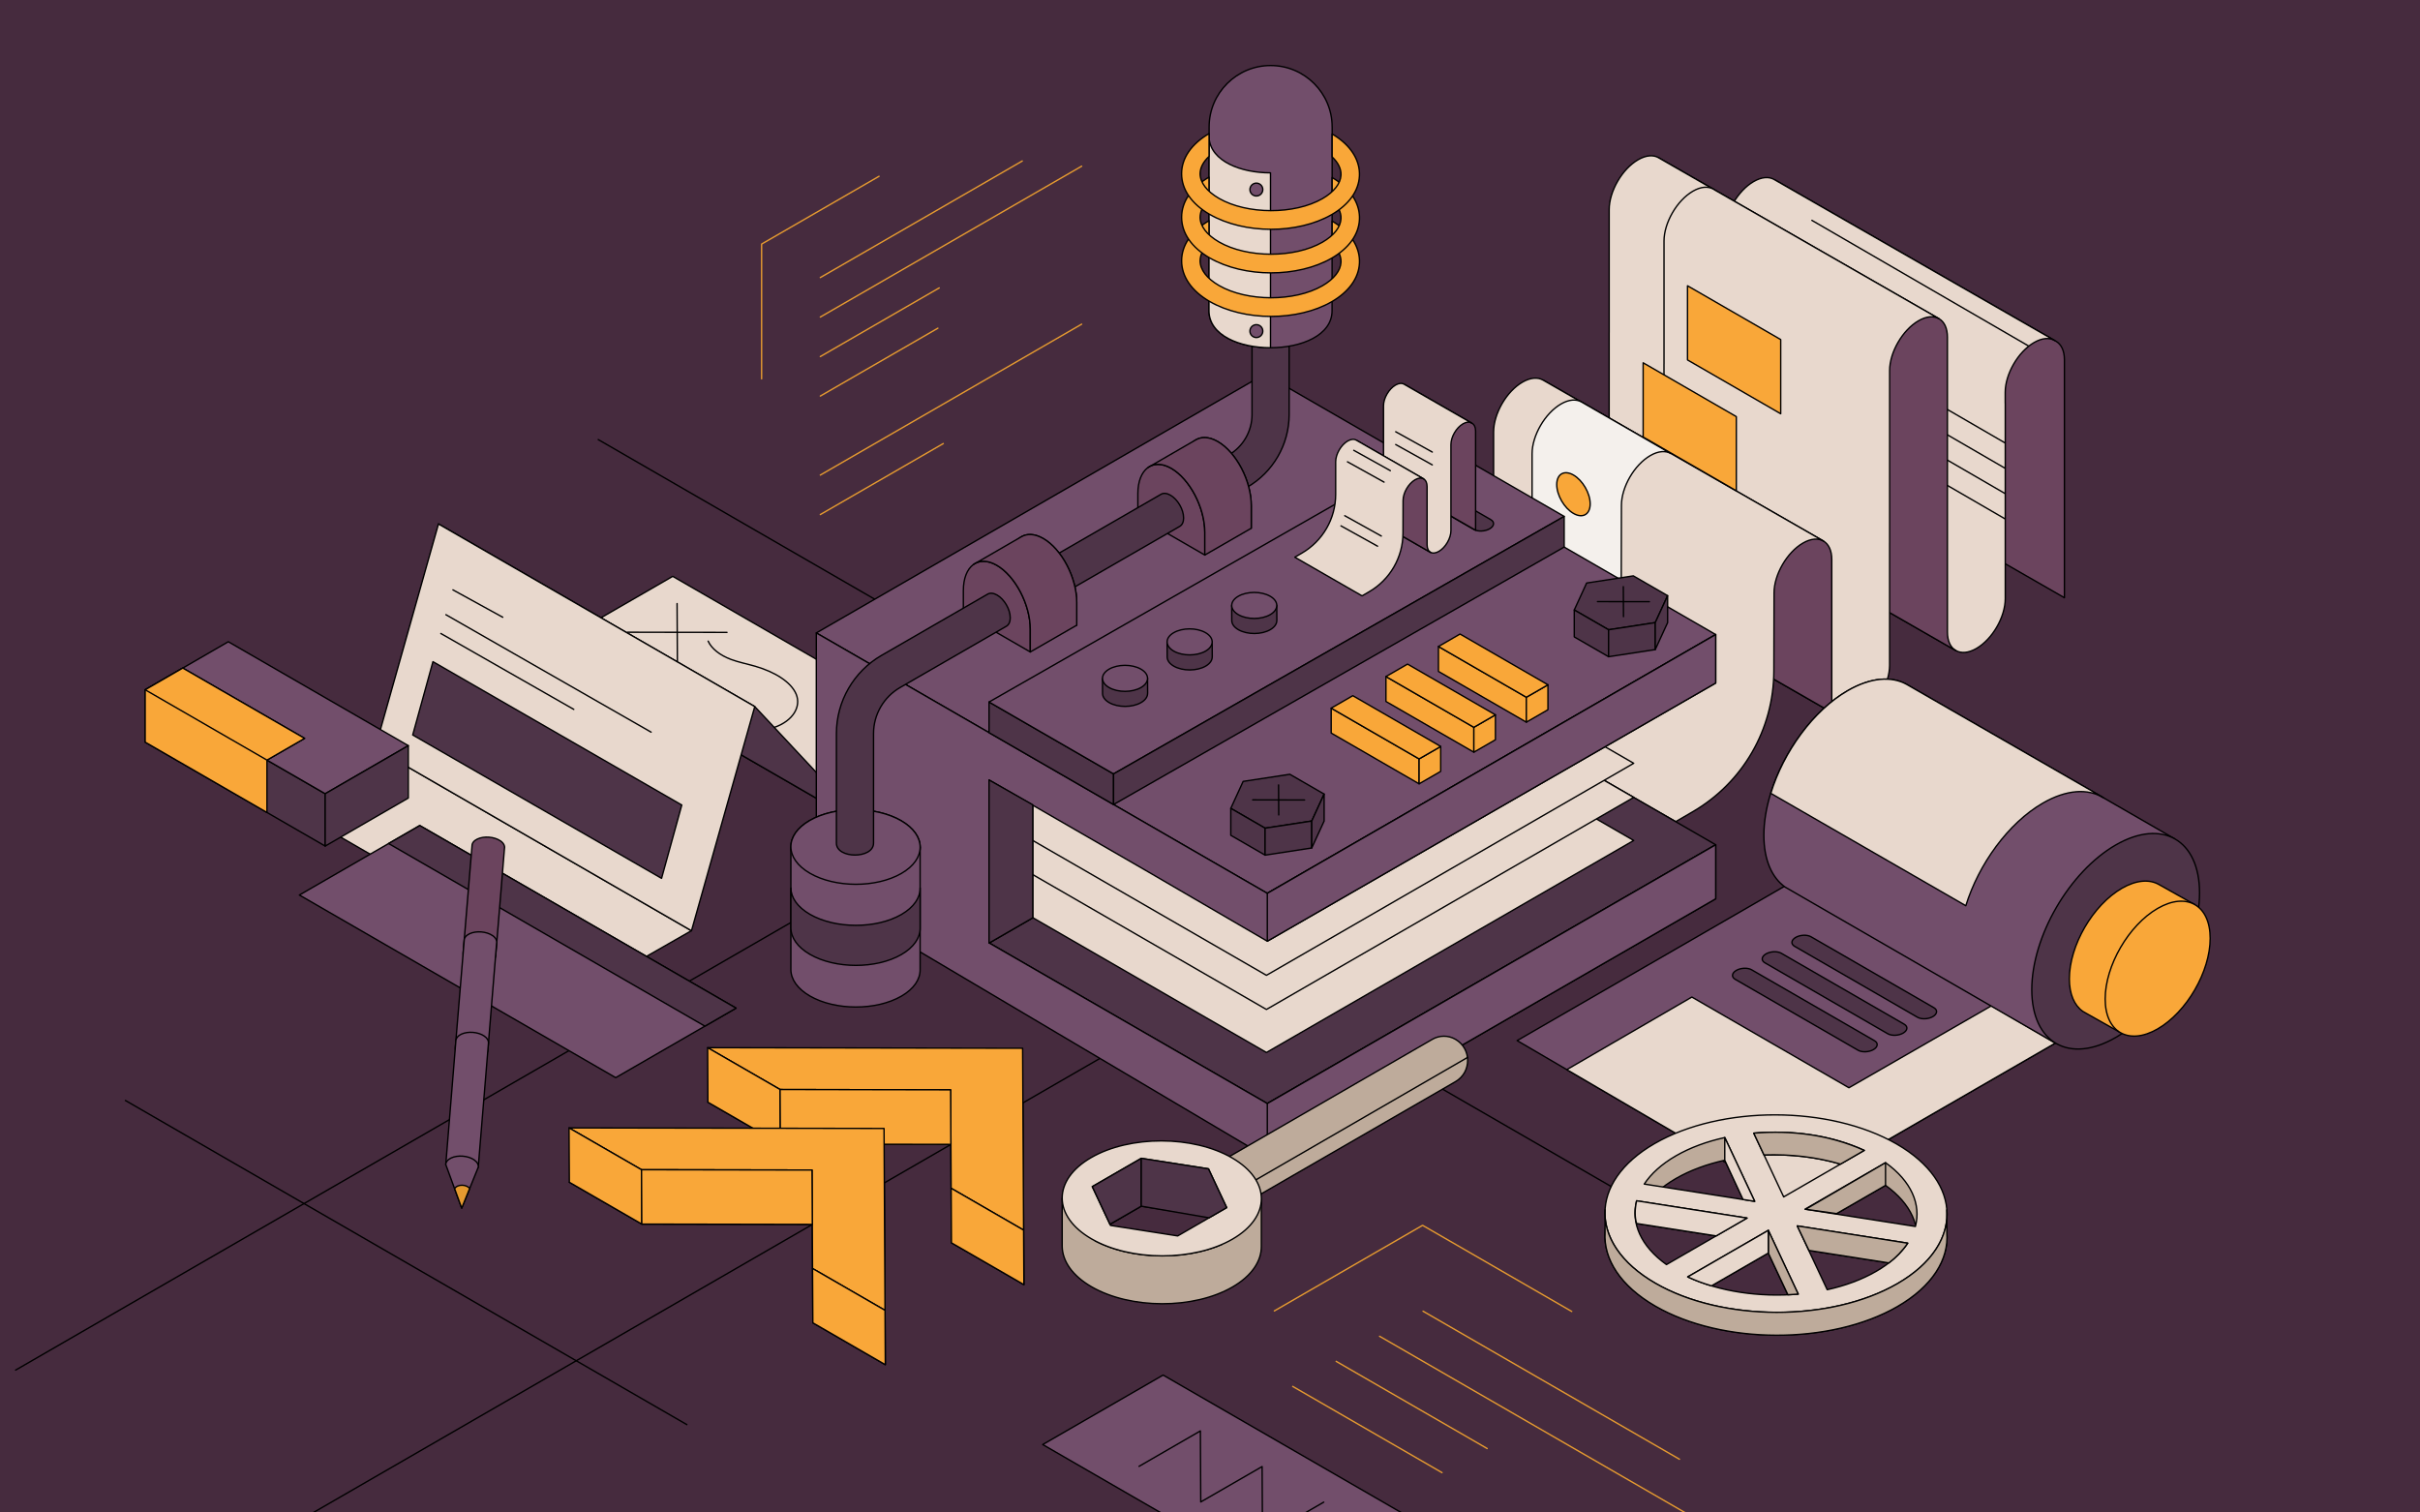 <?xml version="1.0" encoding="UTF-8"?>
<svg xmlns="http://www.w3.org/2000/svg" viewBox="0 0 880 550">
  <defs>
    <style>
      .cls-1 {
        fill: #6b445e;
      }

      .cls-1, .cls-2, .cls-3, .cls-4, .cls-5, .cls-6, .cls-7, .cls-8, .cls-9, .cls-10 {
        stroke-linecap: round;
        stroke-linejoin: round;
        stroke-width: .5px;
      }

      .cls-1, .cls-2, .cls-3, .cls-4, .cls-5, .cls-7, .cls-8, .cls-9, .cls-10 {
        stroke: #000;
      }

      .cls-2 {
        fill: #beab9b;
      }

      .cls-3 {
        fill: #f4f0ec;
      }

      .cls-4 {
        fill: #f9a739;
      }

      .cls-5 {
        fill: #4e3448;
      }

      .cls-6 {
        stroke: #e59a30;
      }

      .cls-6, .cls-9 {
        fill: none;
      }

      .cls-11 {
        fill: #462b3e;
      }

      .cls-7 {
        fill: #e8d8cd;
      }

      .cls-8 {
        fill: #e59a30;
      }

      .cls-10 {
        fill: #724e6b;
      }
    </style>
  </defs>
  <g id="Layer_2" data-name="Layer 2">
    <rect class="cls-11" x="-24.48" y="-18.12" width="928.95" height="586.25"/>
  </g>
  <g id="Layer_1" data-name="Layer 1">
    <g>
      <line class="cls-9" x1="633.19" y1="250.23" x2="78.89" y2="570.26"/>
      <line class="cls-9" x1="652.43" y1="124.82" x2="5.68" y2="498.22"/>
      <line class="cls-9" x1="380.56" y1="312.92" x2="599.45" y2="439.3"/>
      <line class="cls-9" x1="45.61" y1="400.18" x2="249.77" y2="518.05"/>
      <line class="cls-9" x1="217.54" y1="159.85" x2="539.2" y2="345.57"/>
    </g>
    <g>
      <path class="cls-4" d="M562.96,193.1c0,3.85-2.72,5.41-6.08,3.47-3.36-1.94-6.08-6.64-6.08-10.49,0-3.85,2.72-5.41,6.08-3.47s6.08,6.64,6.08,10.49Z"/>
      <g>
        <path class="cls-1" d="M750.7,217.35v-86.52c0-3.31-1.16-5.63-3.04-6.72l-102-58.55c1.89,1.09,3.06,3.42,3.06,6.74v86.52s101.98,58.54,101.98,58.54Z"/>
        <path class="cls-7" d="M645.14,65.26c-1.9-1.09-4.54-.93-7.44.75h0c-5.8,3.35-10.51,11.46-10.51,18.12v66.77h.02v8.26c0,6.66-4.7,14.77-10.51,18.12h0c-2.86,1.65-5.45,1.84-7.34.81l101.98,58.54c1.89,1.03,4.48.84,7.34-.81,5.8-3.35,10.51-11.46,10.51-18.12v-71.06h-.02v-3.97c0-6.66,4.7-14.77,10.51-18.12h0c2.92-1.69,5.56-1.84,7.47-.73l-102-58.55Z"/>
        <line class="cls-7" x1="672.6" y1="128.3" x2="729.09" y2="161.05"/>
        <line class="cls-7" x1="658.87" y1="80.13" x2="737.55" y2="125.75"/>
        <line class="cls-7" x1="672.6" y1="137.51" x2="729.09" y2="170.26"/>
        <line class="cls-7" x1="672.6" y1="146.71" x2="729.09" y2="179.46"/>
        <line class="cls-7" x1="672.6" y1="155.92" x2="729.09" y2="188.67"/>
        <path class="cls-1" d="M711.25,236.6c-1.91-1.08-3.1-3.42-3.1-6.76v-107.22c0-3.31-1.16-5.63-3.04-6.72l-102-58.55c1.89,1.09,3.06,3.42,3.06,6.74v107.22c0,3.32,1.17,5.65,3.06,6.74l102.02,58.56Z"/>
        <path class="cls-7" d="M603.11,57.34c-1.9-1.09-4.54-.93-7.44.75h0c-5.8,3.35-10.51,11.46-10.51,18.12v44.69h-.01s0,62.54,0,62.54c0,6.66-4.7,14.77-10.51,18.12h0c-2.86,1.65-5.45,1.84-7.34.81l101.98,58.54c1.89,1.03,4.48.84,7.34-.81h0c5.8-3.35,10.51-11.46,10.51-18.12v-44.54h.01s0-62.68,0-62.68c0-6.66,4.7-14.77,10.51-18.12h0c2.92-1.69,5.56-1.84,7.47-.73l-102-58.55Z"/>
        <path class="cls-7" d="M623.05,68.77c-1.9-1.09-4.54-.93-7.44.75h0c-5.8,3.35-10.51,11.46-10.51,18.12v44.69h-.01s0,27.28,0,27.28"/>
        <path class="cls-1" d="M669.2,260.85c-1.91-1.08-3.1-3.42-3.1-6.76v-50.63c0-3.31-1.16-5.63-3.04-6.72l-102-58.55c1.89,1.09,3.06,3.42,3.06,6.74v50.63c0,3.32,1.17,5.65,3.06,6.74l102.02,58.56Z"/>
        <path class="cls-7" d="M561.08,138.2c-1.9-1.09-4.54-.93-7.44.75-5.8,3.35-10.51,11.46-10.51,18.12v28.48c0,21.16-11.29,40.72-29.62,51.3l-5.99,3.48,101.83,58.45,6.07-3.53c18.29-10.56,29.57-30.05,29.62-51.16l.07-28.49c0-6.66,4.7-14.77,10.51-18.12h0c2.92-1.69,5.56-1.84,7.47-.73l-102-58.55Z"/>
        <path class="cls-3" d="M575.07,146.16c-1.9-1.09-4.54-.93-7.44.75-5.8,3.35-10.51,11.46-10.51,18.12v28.48c0,21.16-11.29,40.72-29.62,51.3l-5.99,3.48,32.34,18.67,6.07-3.53c18.29-10.56,29.57-30.05,29.62-51.16l.07-28.49c0-6.66,4.7-14.77,10.51-18.12h0c2.92-1.69,5.56-1.84,7.47-.73l-32.52-18.77Z"/>
        <path class="cls-4" d="M578.25,183.23c0,3.85-2.72,5.41-6.08,3.47-3.36-1.94-6.08-6.64-6.08-10.49,0-3.85,2.72-5.41,6.08-3.47,3.36,1.94,6.08,6.64,6.08,10.49Z"/>
        <polygon class="cls-4" points="613.64 130.89 613.64 103.92 647.53 123.48 647.53 150.46 613.64 130.89"/>
        <polygon class="cls-4" points="597.51 158.91 597.51 131.93 631.39 151.5 631.39 178.47 597.51 158.91"/>
      </g>
      <g>
        <path class="cls-7" d="M244.63,209.58l-43.77,25.27,115.02,66.41,43.77-25.27-115.02-66.41ZM324.68,268.88c-2.54,1.47-6.67,1.46-9.23-.02s-2.57-3.86-.03-5.33c2.54-1.47,6.67-1.46,9.23.02,2.56,1.48,2.57,3.86.03,5.33ZM340.79,277.79c-2.54,1.47-6.67,1.46-9.23-.02-2.56-1.48-2.57-3.86-.03-5.33,2.54-1.47,6.67-1.46,9.23.02,2.56,1.48,2.57,3.86.03,5.33Z"/>
        <polygon class="cls-5" points="159.44 190.53 200.86 234.85 315.88 301.26 274.46 256.94 159.44 190.53"/>
        <polygon class="cls-7" points="216.95 358.15 101.93 291.75 136.4 272.03 251.42 338.44 216.95 358.15"/>
        <polygon class="cls-7" points="251.45 338.46 136.43 272.05 159.44 190.53 274.46 256.94 251.45 338.46"/>
        <polygon class="cls-10" points="223.89 391.88 108.87 325.47 152.64 300.2 267.66 366.6 223.89 391.88"/>
        <polygon class="cls-5" points="256.32 373.15 141.3 306.74 152.64 300.2 267.66 366.6 256.32 373.15"/>
        <polygon class="cls-5" points="240.57 319.4 150.08 267.26 157.43 240.61 247.92 292.74 240.57 319.4"/>
        <g>
          <line class="cls-9" x1="164.7" y1="214.5" x2="182.82" y2="224.46"/>
          <line class="cls-9" x1="162.15" y1="223.53" x2="236.77" y2="266.24"/>
          <line class="cls-9" x1="160.3" y1="230.36" x2="208.65" y2="257.96"/>
        </g>
        <g>
          <polygon class="cls-5" points="118.25 307.67 52.79 269.88 52.79 250.83 118.25 288.63 118.25 307.67"/>
          <polygon class="cls-10" points="148.48 271.15 83.02 233.36 52.79 250.83 118.25 288.63 148.48 271.15"/>
          <polygon class="cls-5" points="148.48 290.2 118.25 307.67 118.25 288.63 148.48 271.15 148.48 290.2"/>
        </g>
        <g>
          <line class="cls-10" x1="246.21" y1="219.48" x2="246.32" y2="240.38"/>
          <line class="cls-10" x1="264.36" y1="229.96" x2="228.17" y2="229.9"/>
          <path class="cls-9" d="M257.51,233.15c1.22,2.7,4.24,5.12,8.3,6.64,2.76,1.03,5.91,1.64,8.84,2.49,7.11,2.06,13.07,5.74,14.89,10.21s-1.14,9.63-7.91,12"/>
        </g>
      </g>
      <polygon class="cls-5" points="416.49 375.68 296.84 306.6 459.85 212.49 623.89 307.19 460.84 401.29 416.49 375.68"/>
      <polygon class="cls-7" points="594.07 305.63 460.52 382.73 343.83 315.4 477.38 238.3 594.07 305.63"/>
      <polygon class="cls-7" points="594.07 289.97 460.52 367.08 343.83 299.74 477.38 222.64 594.07 289.97"/>
      <polygon class="cls-7" points="594.07 277.56 460.52 354.66 343.83 287.33 477.38 210.22 594.07 277.56"/>
      <polygon class="cls-10" points="375.55 333.76 359.65 342.94 359.65 283.63 375.55 292.66 375.55 333.76"/>
      <polygon class="cls-10" points="460.84 324.85 296.84 230.16 459.85 136.05 623.89 230.75 505.26 299.24 460.84 324.85"/>
      <polygon class="cls-10" points="416.49 316.44 460.84 342.26 623.89 248.38 623.89 230.75 460.84 324.85 296.84 230.16 296.84 323.8 460.84 420.93 623.89 326.83 623.89 307.2 460.84 401.29 416.49 375.68 359.65 342.87 359.65 283.63 416.49 316.44"/>
      <g>
        <g>
          <polygon class="cls-4" points="555.04 262.61 523.07 244.15 523.07 235.09 555.04 253.54 555.04 262.61"/>
          <polygon class="cls-4" points="562.89 258.08 555.04 262.61 555.04 253.54 562.89 249.02 562.89 258.08"/>
          <polygon class="cls-4" points="555.03 253.55 523.07 235.09 530.92 230.56 562.89 249.02 555.03 253.55"/>
        </g>
        <g>
          <polygon class="cls-4" points="516.04 285.03 484.07 266.57 484.07 257.51 516.04 275.97 516.04 285.03"/>
          <polygon class="cls-4" points="523.89 280.5 516.04 285.03 516.04 275.97 523.89 271.44 523.89 280.5"/>
          <polygon class="cls-4" points="516.03 275.97 484.07 257.51 491.93 252.98 523.89 271.44 516.03 275.97"/>
        </g>
        <g>
          <polygon class="cls-4" points="535.95 273.53 503.98 255.08 503.98 246.02 535.95 264.47 535.95 273.53"/>
          <polygon class="cls-4" points="543.79 269 535.95 273.53 535.95 264.47 543.79 259.94 543.79 269"/>
          <polygon class="cls-4" points="535.94 264.48 503.98 246.02 511.83 241.49 543.79 259.94 535.94 264.48"/>
        </g>
      </g>
      <g>
        <path class="cls-5" d="M327.77,317.62c-9.15,5.28-24.03,5.26-33.24-.06-9.21-5.32-9.25-13.91-.1-19.19,9.15-5.28,24.03-5.26,33.24.06,9.21,5.32,9.25,13.91.1,19.19Z"/>
        <path class="cls-10" d="M334.6,308h-47.01v44.63h0c.04,3.46,2.35,6.92,6.93,9.56,9.21,5.32,24.09,5.34,33.24.06,4.59-2.65,6.87-6.14,6.83-9.63h0v-44.63Z"/>
        <path class="cls-5" d="M334.6,322.92h0c.04,3.49-2.24,6.97-6.83,9.63-9.15,5.28-24.03,5.26-33.24-.06-4.58-2.65-6.9-6.11-6.93-9.56h0v14.56h0c.04,3.46,2.35,6.92,6.93,9.56,9.21,5.32,24.09,5.34,33.24.06,4.59-2.65,6.87-6.14,6.83-9.63h0v-14.56Z"/>
        <path class="cls-10" d="M327.77,317.62c-9.15,5.28-24.03,5.26-33.24-.06-9.21-5.32-9.25-13.91-.1-19.19,9.15-5.28,24.03-5.26,33.24.06,9.21,5.32,9.25,13.91.1,19.19Z"/>
      </g>
      <polygon class="cls-5" points="375.55 333.76 359.65 342.94 359.65 283.63 375.55 292.66 375.55 333.76"/>
      <polygon class="cls-10" points="460.84 324.85 460.84 342.26 623.89 248.38 623.89 230.75 460.84 324.85"/>
      <polygon class="cls-10" points="460.84 401.29 460.84 420.93 623.89 326.83 623.89 307.19 460.84 401.29"/>
      <g>
        <path class="cls-10" d="M747.43,379.29l-98.03-57.3-50.14,28.95h-.02s-47.55,27.46-47.55,27.46l98.03,57.3,48.21-27.79-.03-.02,49.54-28.6Z"/>
        <polygon class="cls-7" points="615.22 362.57 672.34 395.55 724.2 365.72 747.43 379.29 649.72 435.71 569.74 388.96 615.22 362.57"/>
        <g>
          <g>
            <g>
              <path class="cls-10" d="M747.37,379.31l43.4-74.29-97.41-56.13c-5.51-3.08-13.09-2.57-21.45,2.26-16.85,9.73-30.5,33.28-30.5,52.61,0,8.97,2.94,15.45,7.78,18.85l98.19,56.7Z"/>
              <path class="cls-5" d="M799.83,324.67c0,19.33-13.66,42.89-30.5,52.61-16.85,9.73-30.5,1.94-30.5-17.39,0-19.33,13.66-42.89,30.5-52.61,16.85-9.73,30.5-1.94,30.5,17.39Z"/>
            </g>
            <g>
              <path class="cls-4" d="M770.86,375.42l27.17-46.51-13.02-7.3c-3.45-1.93-8.19-1.61-13.43,1.41-10.55,6.09-19.09,20.83-19.09,32.93,0,5.61,1.84,9.67,4.87,11.8h0s.12.08.12.08c.35.24.72.45,1.1.63l12.29,6.93Z"/>
              <path class="cls-4" d="M803.7,341.22c0,12.1-8.55,26.85-19.09,32.93-10.55,6.09-19.09,1.21-19.09-10.89,0-12.1,8.55-26.85,19.09-32.93,10.55-6.09,19.09-1.21,19.09,10.89Z"/>
            </g>
          </g>
          <path class="cls-7" d="M764.75,289.97l-71.39-41.09c-5.51-3.08-13.09-2.57-21.45,2.26-12.56,7.25-23.32,22.19-27.99,37.34l70.92,40.88h0c4.68-15.13,15.46-30.07,28.02-37.32,8.59-4.96,16.36-5.37,21.9-2.01l-.02-.07Z"/>
        </g>
      </g>
      <g>
        <polygon class="cls-5" points="481.5 288.76 469.03 281.56 452.05 284.15 447.56 293.95 460.03 301.16 477 298.56 481.5 288.76"/>
        <polygon class="cls-5" points="447.56 293.95 447.56 303.75 460.03 310.96 460.03 301.16 447.56 293.95"/>
        <polygon class="cls-5" points="477 298.56 477 308.36 460.03 310.96 460.03 301.16 477 298.56"/>
        <polygon class="cls-5" points="481.5 288.76 481.5 298.56 477 308.36 477 298.56 481.5 288.76"/>
        <g>
          <line class="cls-5" x1="464.93" y1="285.44" x2="464.99" y2="296.34"/>
          <line class="cls-5" x1="474.4" y1="290.91" x2="455.52" y2="290.87"/>
        </g>
      </g>
      <g>
        <polygon class="cls-5" points="606.41 216.61 593.94 209.41 576.96 212.01 572.46 221.81 584.94 229.01 601.91 226.41 606.41 216.61"/>
        <polygon class="cls-5" points="572.46 221.81 572.46 231.61 584.94 238.81 584.94 229.01 572.46 221.81"/>
        <polygon class="cls-5" points="601.91 226.41 601.91 236.21 584.94 238.81 584.94 229.01 601.91 226.41"/>
        <polygon class="cls-5" points="606.41 216.61 606.41 226.41 601.91 236.21 601.91 226.41 606.41 216.61"/>
        <g>
          <line class="cls-5" x1="590.3" y1="213.33" x2="590.36" y2="224.23"/>
          <line class="cls-5" x1="599.77" y1="218.8" x2="580.9" y2="218.77"/>
        </g>
      </g>
      <g>
        <path class="cls-2" d="M689.68,424.25c-24.34-14.05-51.94-21.89-88-.16-24.19,13.96-24.06,36.76.28,50.81,24.34,14.05,63.81,14.12,88,.16,24.19-13.96,24.06-36.76-.28-50.81ZM627.19,421.91l10.88,23.19-40.16-6.28c2.48-3.74,6.3-7.25,11.51-10.26,5.21-3.01,11.29-5.22,17.77-6.65ZM664.44,477.23l-10.88-23.19,40.16,6.28c-2.48,3.74-6.3,7.25-11.51,10.26-5.21,3.01-11.29,5.22-17.77,6.65ZM696.51,454.24l-40.15-6.28,29.29-16.91c9.35,6.68,12.97,15.15,10.86,23.19ZM677.9,426.57l-29.29,16.91-10.87-23.18c13.93-1.22,28.6.87,40.17,6.27ZM595.13,444.91l40.15,6.28-29.29,16.91c-9.35-6.68-12.97-15.15-10.86-23.19ZM613.73,472.57l29.29-16.91,10.87,23.18c-13.93,1.22-28.6-.87-40.17-6.27Z"/>
        <path class="cls-7" d="M689.68,416c-24.34-14.05-63.81-14.12-88-.16-24.19,13.96-24.06,36.76.28,50.81,24.34,14.05,63.81,14.12,88,.16,24.19-13.96,24.06-36.76-.28-50.81ZM627.19,413.66l10.88,23.19-40.16-6.28c2.48-3.74,6.3-7.25,11.51-10.26,5.21-3.01,11.29-5.22,17.77-6.65ZM664.44,468.98l-10.88-23.19,40.16,6.28c-2.48,3.74-6.3,7.25-11.51,10.26-5.21,3.01-11.29,5.22-17.77,6.65ZM696.51,445.99l-40.15-6.28,29.29-16.91c9.35,6.68,12.97,15.15,10.86,23.19ZM677.9,418.33l-29.29,16.91-10.87-23.18c13.93-1.22,28.6.87,40.17,6.27ZM595.13,436.66l40.15,6.28-29.29,16.91c-9.35-6.68-12.97-15.15-10.86-23.19ZM613.73,464.32l29.29-16.91,10.87,23.18c-13.93,1.22-28.6-.87-40.17-6.27Z"/>
        <polygon class="cls-7" points="627.19 413.66 627.19 421.91 633.82 436.18 638.07 436.85 627.19 413.66"/>
        <polygon class="cls-2" points="685.65 422.8 685.65 431.05 667.85 441.32 656.58 439.74 685.65 422.8"/>
        <path class="cls-2" d="M653.56,445.79l40.16,6.28c-1.9,2.8-4.21,5.17-6.87,7.18l-29.04-4.54-4.26-8.92Z"/>
        <polygon class="cls-2" points="643.02 447.41 643.02 455.66 650.15 470.83 653.9 470.59 643.02 447.41"/>
        <path class="cls-7" d="M643.02,447.41v8.25l-20.66,11.93c-3.09-.94-5.8-1.91-8.64-3.26l29.29-16.91Z"/>
        <path class="cls-7" d="M595.13,436.66l40.15,6.28-11.24,6.49-28.91-4.52c-.72-2.36-.68-5.13,0-8.25Z"/>
        <path class="cls-2" d="M637.74,412.06c14.11-1.14,27.58.63,40.17,6.27l-8.64,4.99c-8.77-2.58-18.06-3.65-27.82-3.34l-3.71-7.91Z"/>
        <path class="cls-2" d="M583.65,439.93c-.54,9.62,5.57,19.36,18.3,26.71,24.34,14.05,63.81,14.12,88,.16,12.75-7.36,18.74-17.18,18-26.87v8.32c.75,9.69-5.25,19.51-18,26.87-24.19,13.96-63.66,13.89-88-.16-12.73-7.35-18.84-17.09-18.3-26.71v-8.32Z"/>
      </g>
      <g>
        <path class="cls-2" d="M452.9,437.44l-17.54-10.13,85.5-49.38c2.6-1.5,5.79-1.5,8.39,0h0c5.93,3.42,5.93,11.98,0,15.41l-76.36,44.1Z"/>
        <line class="cls-7" x1="449" y1="433.48" x2="533.64" y2="384.53"/>
        <path class="cls-2" d="M386.25,435.78v17.3s0,.06,0,.08v.03h0c.06,5.33,3.62,10.66,10.68,14.74,14.19,8.19,37.12,8.23,51.22.09,7.08-4.09,10.58-9.46,10.52-14.83h0v-17.42h-72.43ZM398.31,451.27l-1.11-2.37,17.82-10.29,24.43,3.82,4.76,10.14c-13.66,5.88-32.95,5.44-45.9-1.31Z"/>
        <path class="cls-7" d="M448,421.04c-14.19-8.19-37.12-8.23-51.22-.09-14.1,8.14-14.03,21.38.16,29.57,14.19,8.19,37.12,8.23,51.22.09,14.1-8.14,14.03-21.38-.16-29.57ZM428.25,449.43l-24.43-3.82-6.62-14.11,17.82-10.29,24.43,3.82,6.62,14.11-17.81,10.29Z"/>
        <polygon class="cls-5" points="415.01 421.22 415.01 438.61 403.62 445.19 397.2 431.5 415.01 421.22"/>
        <polygon class="cls-5" points="415.01 421.22 439.44 425.04 446.06 439.14 439.64 442.85 415.01 438.61 415.01 421.22"/>
      </g>
      <g>
        <polygon class="cls-5" points="404.93 292.56 359.65 266.42 359.65 255.28 404.93 281.42 404.93 292.56"/>
        <polygon class="cls-10" points="568.79 187.79 523.52 161.65 359.65 255.28 404.93 281.42 568.79 187.79"/>
        <polygon class="cls-5" points="568.79 198.93 404.93 292.56 404.93 281.42 568.79 187.79 568.79 198.93"/>
      </g>
      <path class="cls-5" d="M535.95,192.53l-20.06-11.58c-1.47-.85-1.29-2.34.41-3.32h0c1.7-.98,4.28-1.09,5.75-.24l20.06,11.58c1.47.85,1.29,2.34-.41,3.32h0c-1.7.98-4.28,1.09-5.75.24Z"/>
      <g>
        <path class="cls-1" d="M536.58,192.81v-36.07c0-1.38-.48-2.35-1.27-2.8l-24.53-14.1c.79.45,1.28,1.43,1.28,2.81v36.07s24.52,14.1,24.52,14.1Z"/>
        <path class="cls-7" d="M510.57,139.71c-.79-.46-1.89-.39-3.1.31h0c-2.42,1.4-4.38,4.78-4.38,7.55v27.84h0v3.44c0,2.78-1.96,6.16-4.38,7.55h0c-1.19.69-2.27.77-3.06.34l24.52,14.1c.79.43,1.87.35,3.06-.34,2.42-1.4,4.38-4.78,4.38-7.55v-29.62h0v-1.66c0-2.78,1.96-6.16,4.38-7.55h0c1.22-.7,2.32-.77,3.11-.31l-24.53-14.1Z"/>
        <path class="cls-1" d="M520.23,200.88c-.8-.45-1.29-1.43-1.29-2.82v-21.11c0-1.38-.48-2.35-1.27-2.8l-24.53-14.1c.79.45,1.28,1.43,1.28,2.81v21.11c0,1.38.49,2.35,1.27,2.81l24.53,14.11Z"/>
        <path class="cls-7" d="M493.18,160.05c-.79-.46-1.89-.39-3.1.31-2.42,1.4-4.38,4.78-4.38,7.55v11.87c0,8.82-4.71,16.98-12.35,21.39l-2.5,1.45,24.45,14.06,2.53-1.47c7.62-4.4,12.33-12.53,12.35-21.33l.03-11.88c0-2.78,1.96-6.16,4.38-7.55h0c1.22-.7,2.32-.77,3.11-.31l-24.53-14.1Z"/>
        <line class="cls-4" x1="507.53" y1="161.65" x2="520.83" y2="169.05"/>
        <line class="cls-4" x1="507.53" y1="157" x2="520.83" y2="164.39"/>
        <line class="cls-4" x1="489.99" y1="167.93" x2="503.29" y2="175.32"/>
        <line class="cls-4" x1="489" y1="187.53" x2="502.3" y2="194.93"/>
        <line class="cls-4" x1="487.63" y1="191.23" x2="500.93" y2="198.62"/>
        <line class="cls-4" x1="492.28" y1="163.76" x2="505.58" y2="171.15"/>
      </g>
      <g>
        <polyline class="cls-6" points="276.95 137.76 276.95 88.75 319.66 64.1"/>
        <line class="cls-6" x1="298.3" y1="100.93" x2="371.73" y2="58.54"/>
        <line class="cls-6" x1="298.3" y1="115.29" x2="393.33" y2="60.43"/>
        <line class="cls-6" x1="298.3" y1="129.66" x2="341.54" y2="104.69"/>
        <line class="cls-6" x1="298.3" y1="144.02" x2="341.05" y2="119.34"/>
        <line class="cls-6" x1="298.3" y1="172.75" x2="393.33" y2="117.88"/>
        <line class="cls-6" x1="298.3" y1="187.11" x2="343.01" y2="161.3"/>
      </g>
      <g>
        <polyline class="cls-6" points="463.4 476.7 517.3 445.58 571.54 476.9"/>
        <line class="cls-6" x1="517.47" y1="476.8" x2="610.72" y2="530.64"/>
        <line class="cls-6" x1="501.67" y1="485.92" x2="622.36" y2="555.6"/>
        <line class="cls-6" x1="485.88" y1="495.04" x2="540.79" y2="526.75"/>
        <line class="cls-6" x1="470.08" y1="504.16" x2="524.37" y2="535.51"/>
        <line class="cls-9" x1="438.48" y1="522.41" x2="559.17" y2="592.08"/>
        <line class="cls-9" x1="422.68" y1="531.53" x2="479.47" y2="564.31"/>
      </g>
      <g>
        <path class="cls-5" d="M464.31,225.59h0s-.03-5.47-.03-5.47l-16.39.09.03,5.45h0s0,.02,0,.02h0c.02,1.21.83,2.41,2.43,3.32,3.22,1.84,8.41,1.82,11.59-.04,1.6-.93,2.38-2.15,2.36-3.37Z"/>
        <path class="cls-10" d="M461.92,223.49c-3.18,1.86-8.37,1.88-11.59.04-3.22-1.84-3.25-4.83-.07-6.69,3.18-1.86,8.37-1.88,11.59-.04s3.25,4.83.07,6.69Z"/>
      </g>
      <g>
        <path class="cls-5" d="M440.82,238.84h0s-.03-5.47-.03-5.47l-16.39.09.03,5.45h0s0,.02,0,.02h0c.02,1.21.83,2.41,2.43,3.32,3.22,1.84,8.41,1.82,11.59-.04,1.6-.93,2.38-2.15,2.36-3.37Z"/>
        <path class="cls-10" d="M438.43,236.74c-3.18,1.86-8.37,1.88-11.59.04-3.22-1.84-3.25-4.83-.07-6.69,3.18-1.86,8.37-1.88,11.59-.04s3.25,4.83.07,6.69Z"/>
      </g>
      <g>
        <path class="cls-5" d="M417.32,252.1h0s-.03-5.47-.03-5.47l-16.39.09.03,5.45h0s0,.02,0,.02h0c.02,1.21.83,2.41,2.43,3.32,3.22,1.84,8.41,1.82,11.59-.04,1.6-.93,2.38-2.15,2.36-3.37Z"/>
        <path class="cls-10" d="M414.93,250c-3.18,1.86-8.37,1.88-11.59.04-3.22-1.84-3.25-4.83-.07-6.69,3.18-1.86,8.37-1.88,11.59-.04s3.25,4.83.07,6.69Z"/>
      </g>
      <g>
        <polygon class="cls-10" points="494.19 591.71 379.17 525.3 422.95 500.03 537.97 566.44 494.19 591.71"/>
        <polyline class="cls-9" points="414.2 533.22 436.5 520.34 436.64 546.17 458.95 533.3 459.09 559.1 481.36 546.24"/>
      </g>
      <path class="cls-5" d="M675.66,381.91l-44.69-25.8c-1.43-.83-1.25-2.27.4-3.23h0c1.65-.95,4.16-1.06,5.59-.23l44.69,25.8c1.43.83,1.25,2.27-.4,3.23h0c-1.65.95-4.16,1.06-5.59.23Z"/>
      <path class="cls-5" d="M686.46,375.91l-44.69-25.8c-1.43-.83-1.25-2.27.4-3.23h0c1.65-.95,4.16-1.06,5.59-.23l44.69,25.8c1.43.83,1.25,2.27-.4,3.23h0c-1.65.95-4.16,1.06-5.59.23Z"/>
      <path class="cls-5" d="M697.26,369.91l-44.69-25.8c-1.43-.83-1.25-2.27.4-3.23h0c1.65-.95,4.16-1.06,5.59-.23l44.69,25.8c1.43.83,1.25,2.27-.4,3.23h0c-1.65.95-4.16,1.06-5.59.23Z"/>
      <g>
        <polygon class="cls-4" points="66.46 242.93 110.76 268.5 97.08 276.4 97.08 295.45 52.79 269.87 52.79 250.83 66.46 242.93"/>
        <polygon class="cls-4" points="66.46 242.93 52.79 250.83 97.08 276.4 110.76 268.5 66.46 242.93"/>
      </g>
    </g>
    <g>
      <path class="cls-1" d="M181.97,305.78c-2.19-1.52-5.94-1.83-8.37-.68-1.27.6-1.93,1.48-1.95,2.4l-3.24,39.11h0c-.06.86.44,1.77,1.52,2.52,2.19,1.52,5.94,1.83,8.37.68,1.22-.58,1.88-1.41,1.95-2.29l3.19-38.97c.2-.94-.29-1.96-1.48-2.79Z"/>
      <path class="cls-10" d="M179.12,340.23c-2.19-1.52-5.94-1.83-8.37-.68-1.27.6-1.93,1.48-1.95,2.4l-3.24,39.11h0c-.06.86.44,1.77,1.52,2.52,2.19,1.52,5.94,1.83,8.37.68,1.22-.58,1.88-1.41,1.95-2.29l3.19-38.97c.2-.94-.29-1.96-1.48-2.79Z"/>
      <path class="cls-10" d="M176.1,376.76c-2.19-1.52-5.94-1.83-8.37-.68-1.23.58-1.88,1.42-1.95,2.31h0s-3.68,45.09-3.68,45.09l5.79,15.84,6.01-14.84,3.72-45.16c.08-.88-.42-1.8-1.52-2.56Z"/>
      <path class="cls-10" d="M162.1,423.47c.03-.91.69-1.78,1.95-2.38,2.43-1.14,6.17-.84,8.36.68,1.16.81,1.65,1.79,1.5,2.71"/>
      <path class="cls-8" d="M165.31,432.25c1.08-1.77,4.4-1.55,5.48-.07l-2.89,7.14-2.58-7.07Z"/>
    </g>
    <path class="cls-5" d="M432.01,174l14.78-8.53c5.23-3.02,8.49-8.65,8.49-14.7v-41.73c0-3.73,3.02-6.75,6.75-6.75s6.75,3.02,6.75,6.75v41.73c0,10.85-5.84,20.96-15.23,26.39l-13.27,7.66-8.26-10.81Z"/>
    <g>
      <path class="cls-10" d="M455,192.09l-24.34-14.05v-8.26c0-8.96,5.45-13.08,12.17-9.2h0c6.72,3.88,12.17,14.29,12.17,23.26v8.26Z"/>
      <path class="cls-1" d="M438.11,201.83l-24.34-14.05v-8.26c0-8.96,5.45-13.08,12.17-9.2h0c6.72,3.88,12.17,14.29,12.17,23.26v8.26Z"/>
      <path class="cls-1" d="M417.54,169.95c2.18-1.52,5.15-1.52,8.4.36h0c6.72,3.88,12.17,14.29,12.17,23.26v8.26s16.89-9.73,16.89-9.73v-8.26c0-8.96-5.45-19.38-12.17-23.26h0c-3.07-1.77-5.87-1.88-8.01-.62l-17.28,9.99Z"/>
    </g>
    <path class="cls-5" d="M430.4,188.32c0-3.03-2.14-6.73-4.79-8.25-1.32-.76-2.52-.84-3.38-.35h0s-38.61,22.28-38.61,22.28c-10.16,5.87.76,15.15,6.75,11.69l38.66-22.3h0c.85-.51,1.38-1.56,1.38-3.06Z"/>
    <g>
      <path class="cls-10" d="M391.54,227.34l-24.34-14.05v-8.26c0-8.96,5.45-13.08,12.17-9.2h0c6.72,3.88,12.17,14.29,12.17,23.26v8.26Z"/>
      <path class="cls-1" d="M374.65,237.08l-24.34-14.05v-8.26c0-8.96,5.45-13.08,12.17-9.2h0c6.72,3.88,12.17,14.29,12.17,23.26v8.26Z"/>
      <path class="cls-1" d="M354.08,205.2c2.18-1.52,5.15-1.52,8.4.36h0c6.72,3.88,12.17,14.29,12.17,23.26v8.26s16.89-9.73,16.89-9.73v-8.26c0-8.96-5.45-19.38-12.17-23.26h0c-3.07-1.77-5.87-1.88-8.01-.62l-17.28,9.99Z"/>
    </g>
    <path class="cls-5" d="M367.36,224.63c0-3.03-2.14-6.73-4.79-8.25-1.32-.76-2.52-.84-3.38-.35h0s-38.61,22.28-38.61,22.28c-10.16,5.87-16.43,16.71-16.43,28.45v39.83c0,5.78,13.5,5.78,13.5,0v-39.83c0-6.92,3.69-13.31,9.68-16.76l38.66-22.3h0c.85-.51,1.38-1.56,1.38-3.06Z"/>
    <g>
      <path class="cls-10" d="M484.42,46.2c0-12.36-10.02-22.37-22.37-22.37s-22.37,10.02-22.37,22.37l-.04,66.78c0,17.97,44.75,17.97,44.75,0l.04-66.78Z"/>
      <path class="cls-7" d="M439.67,50.24l-.04,62.74c0,8.99,11.19,13.48,22.37,13.48v-63.61c-10.82,0-21.64-4.21-22.34-12.62Z"/>
      <path class="cls-4" d="M486.36,81.65c-.61-.43-1.26-.85-1.94-1.24v8.33c2.18,2.06,3.31,4.35,3.21,6.6-.14,3.09-2.53,6.13-6.73,8.56-10.16,5.87-27.39,5.83-37.62-.07-4.43-2.56-6.87-5.75-6.87-8.98,0-2.19,1.12-4.35,3.22-6.3v-8.29c-6.42,3.76-9.95,8.93-9.95,14.58,0,5.74,3.63,11,10.23,14.81,6.26,3.61,14.28,5.42,22.29,5.42,7.95,0,15.88-1.78,22.06-5.35,6.26-3.62,9.85-8.62,10.09-14.09.24-5.22-2.6-10.19-8-13.99Z"/>
      <path class="cls-4" d="M486.36,65.81c-.61-.43-1.26-.85-1.94-1.24v8.33c2.18,2.06,3.31,4.35,3.21,6.6-.14,3.09-2.53,6.13-6.73,8.56-10.16,5.87-27.39,5.83-37.62-.07-4.43-2.56-6.87-5.75-6.87-8.98,0-2.19,1.12-4.35,3.22-6.3v-8.29c-6.42,3.76-9.95,8.93-9.95,14.58,0,5.74,3.63,11,10.23,14.81,6.26,3.61,14.28,5.42,22.29,5.42,7.95,0,15.88-1.78,22.06-5.35,6.26-3.62,9.85-8.62,10.09-14.09.24-5.22-2.6-10.19-8-13.99Z"/>
      <path class="cls-4" d="M486.36,49.97c-.61-.43-1.26-.85-1.94-1.24v8.33c2.18,2.06,3.31,4.35,3.21,6.6-.14,3.09-2.53,6.13-6.73,8.56-10.16,5.87-27.39,5.83-37.62-.07-4.43-2.56-6.87-5.75-6.87-8.98,0-2.19,1.16-4.35,3.25-6.3v-8.29c-6.41,3.76-9.99,8.93-9.99,14.58,0,5.74,3.63,11,10.23,14.81,6.26,3.61,14.28,5.42,22.29,5.42,7.95,0,15.88-1.78,22.06-5.35,6.26-3.62,9.85-8.62,10.09-14.09.24-5.22-2.6-10.19-8-13.99Z"/>
      <circle class="cls-10" cx="456.86" cy="68.93" r="2.34"/>
      <circle class="cls-10" cx="456.86" cy="120.4" r="2.34"/>
    </g>
    <g>
      <polygon class="cls-5" points="283.78 416.03 345.78 416.14 345.98 451.94 372.33 467.15 371.97 401.02 257.42 400.81 283.78 416.03"/>
      <polygon class="cls-4" points="283.67 396.19 345.68 396.31 345.87 432.1 372.22 447.32 371.86 381.19 257.32 380.98 283.67 396.19"/>
      <polygon class="cls-4" points="257.32 380.98 257.42 400.81 283.78 416.03 283.67 396.19 257.32 380.98"/>
      <polygon class="cls-4" points="345.87 432.1 345.98 451.94 372.33 467.15 372.22 447.32 345.87 432.1"/>
      <polygon class="cls-4" points="283.67 396.19 345.68 396.31 345.78 416.14 283.78 416.03 283.67 396.19"/>
    </g>
    <g>
      <polygon class="cls-5" points="233.38 445.12 295.39 445.24 295.58 481.03 321.93 496.25 321.57 430.12 207.03 429.91 233.38 445.12"/>
      <polygon class="cls-4" points="233.28 425.36 295.28 425.47 295.47 461.27 321.83 476.49 321.47 410.35 206.92 410.15 233.28 425.36"/>
      <polygon class="cls-4" points="206.92 410.15 207.03 429.91 233.38 445.12 233.28 425.36 206.92 410.15"/>
      <polygon class="cls-4" points="233.28 425.36 295.28 425.47 295.39 445.24 233.38 445.12 233.28 425.36"/>
      <polygon class="cls-4" points="295.47 461.27 295.58 481.03 321.93 496.25 321.83 476.49 295.47 461.27"/>
    </g>
  </g>
</svg>